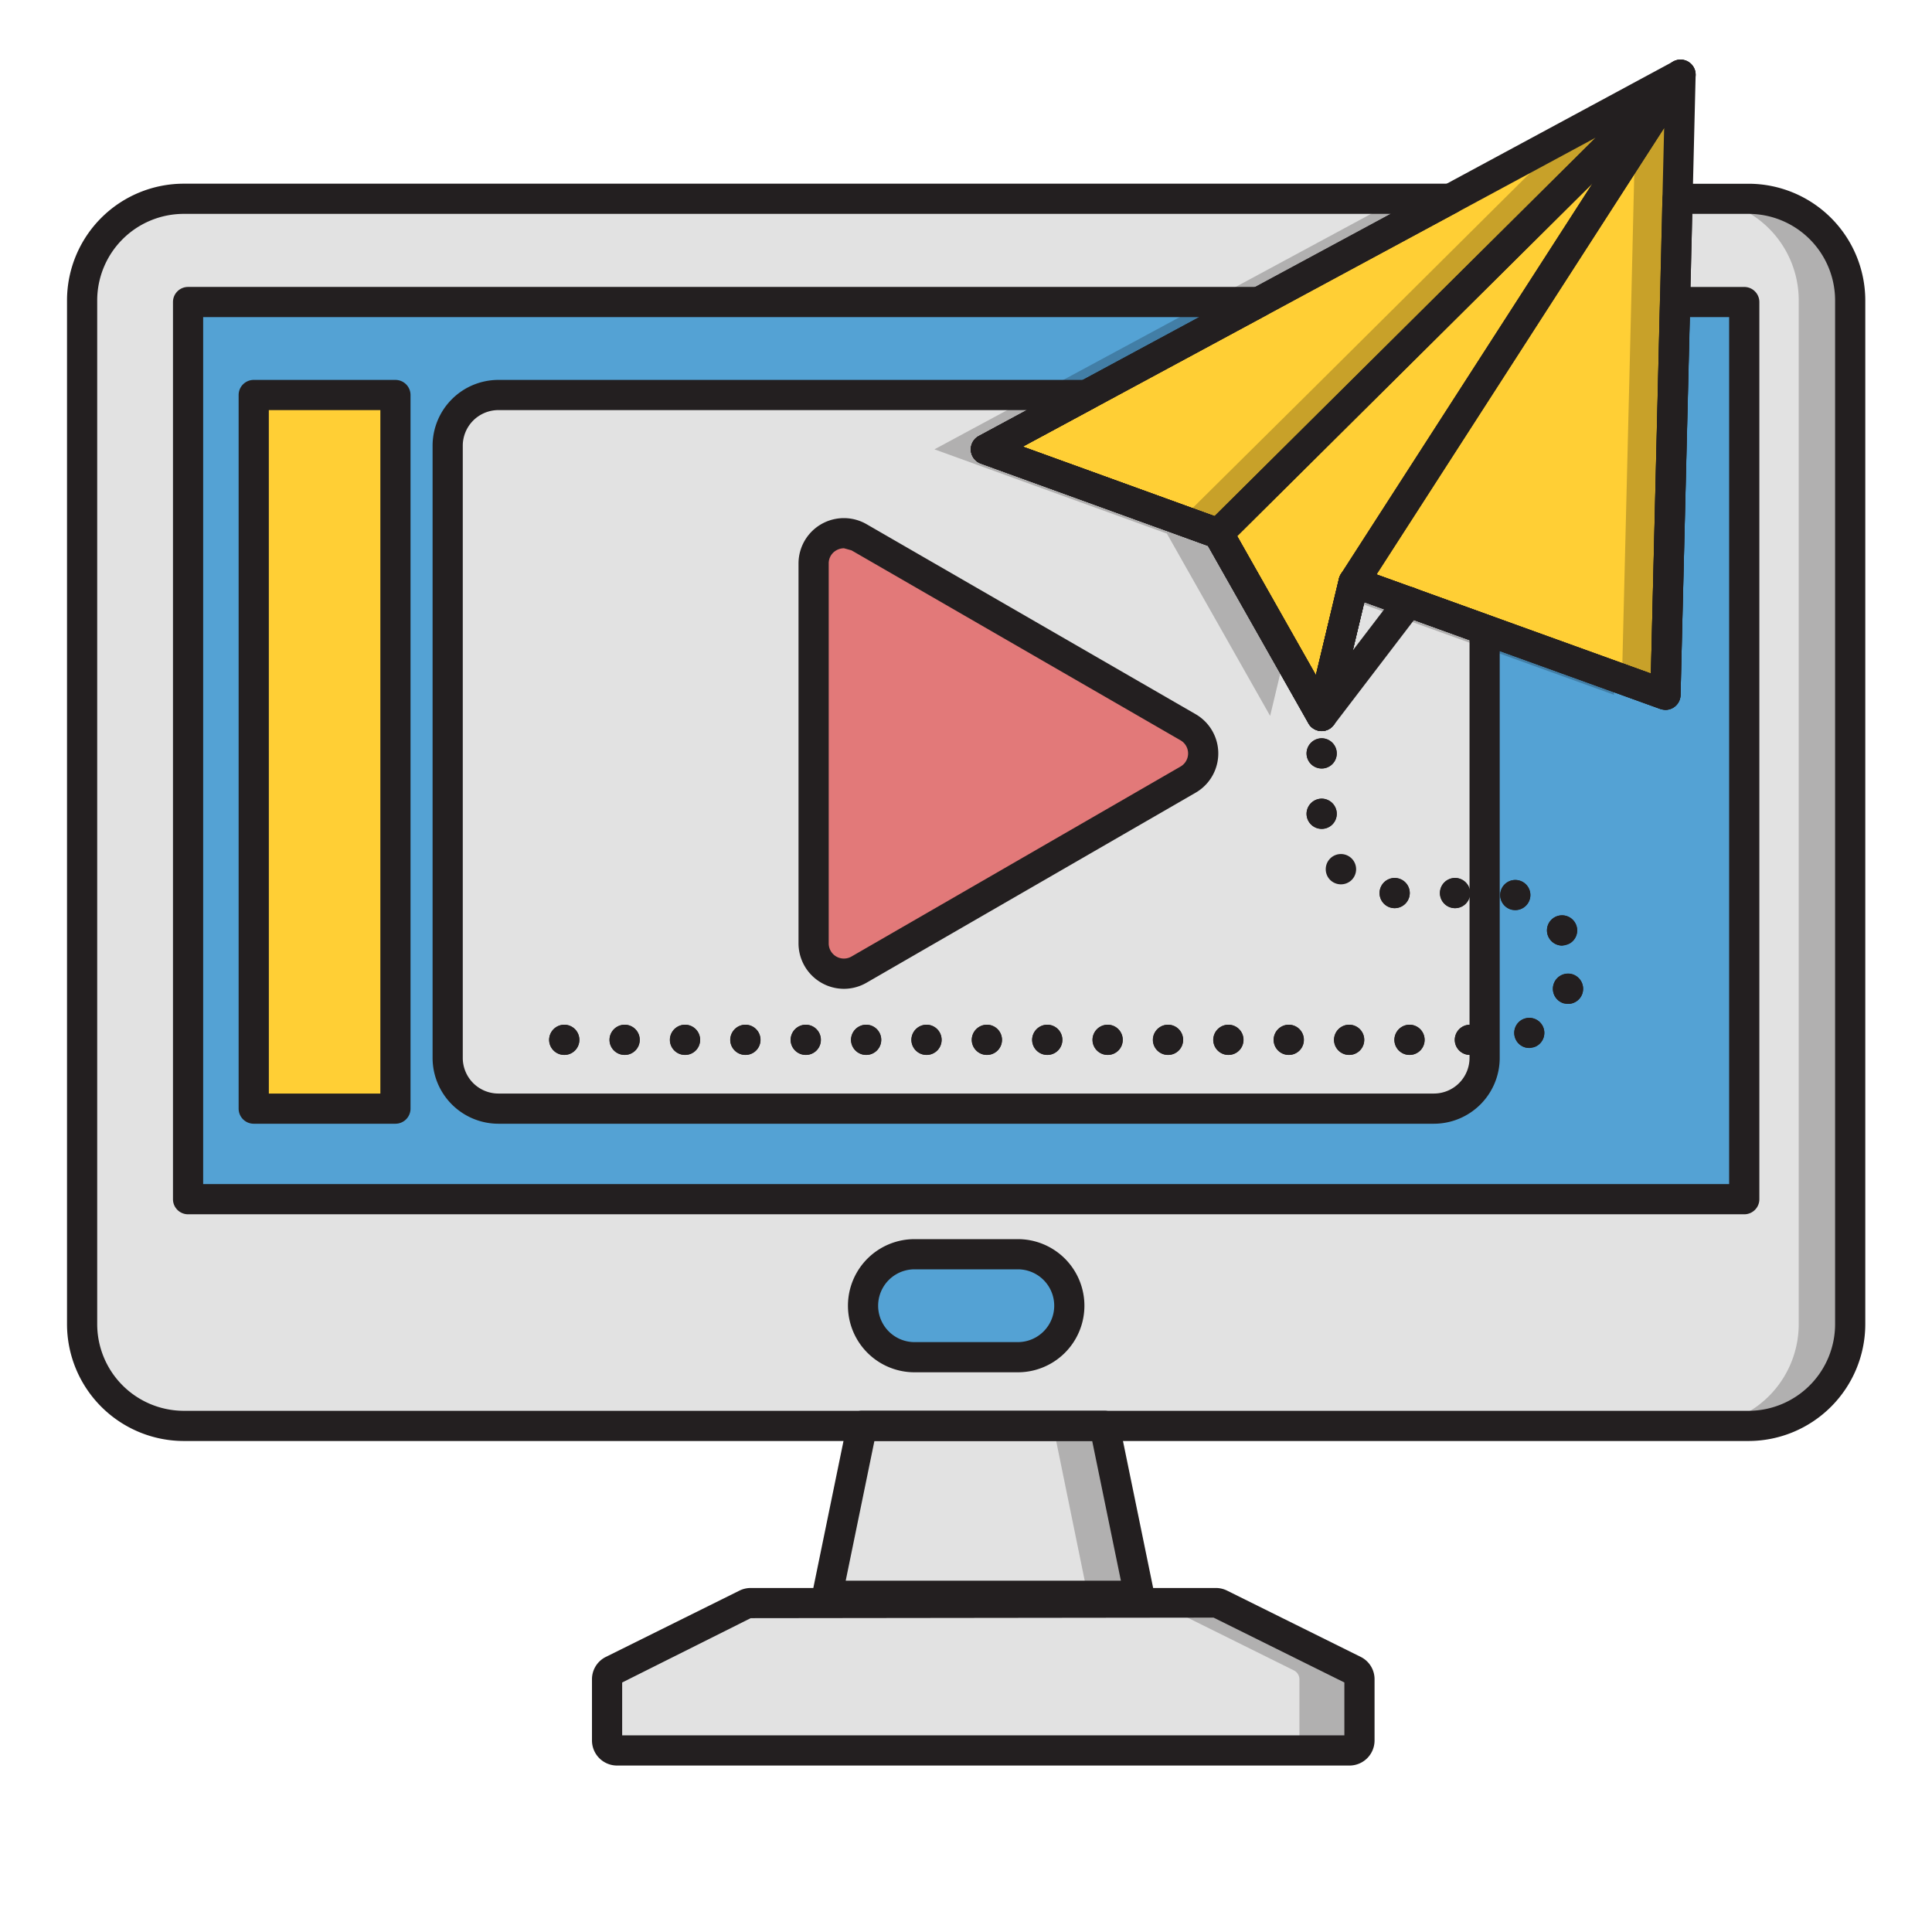<svg xmlns="http://www.w3.org/2000/svg" id="Icon_Color" data-name="Icon Color" viewBox="0 0 64 64"><defs><style>.cls-1{fill:#e2e2e2;}.cls-2{fill:#54a2d4;}.cls-3{fill:#231f20;}.cls-4{fill:#ffcf35;}.cls-5{fill:#e27979;}.cls-6{fill:#b1b0b0;}.cls-7{fill:#427ea6;}.cls-8{fill:#c8a129;}.cls-9{fill:#c8c7c7;}</style></defs><title>Icon Color20</title><path class="cls-1" d="M61.29,9.945V43.865a3.371,3.371,0,0,1-3.37,3.37H6.09a3.372,3.372,0,0,1-3.37-3.37V9.945A3.363,3.363,0,0,1,6.09,6.585h41.96L41.71,10.005,36,13.085l-3.34,1.8,7.7,2.79,3.42,6.04,1.06-4.43,1.82.66,2.52.91,5.99,2.16.32-13.01L55.57,6.585h2.35A3.363,3.363,0,0,1,61.29,9.945Z"></path><polygon class="cls-2" points="57.78 10.005 57.78 39.725 6.23 39.725 6.23 10.005 41.71 10.005 36 13.085 32.66 14.885 40.36 17.675 43.78 23.715 44.84 19.285 46.66 19.945 49.18 20.855 55.17 23.015 55.49 10.005 57.78 10.005"></polygon><path class="cls-1" d="M44.704,57.986H20.44a.331.331,0,0,1-.33-.33V55.629a.33.33,0,0,1,.184-.295L24.721,53.138l.146-.034H40.278l.146.034L44.852,55.334a.329.329,0,0,1,.183.295v2.027A.33.33,0,0,1,44.704,57.986Z"></path><polygon class="cls-1" points="37.744 52.863 27.401 52.863 28.558 47.233 36.588 47.233 37.744 52.863"></polygon><path class="cls-2" d="M33.717,44.959H30.295a1.705,1.705,0,0,1,0-3.411H33.717a1.705,1.705,0,0,1,0,3.411Z"></path><path class="cls-3" d="M46.266,19.644,43.386,23.416a.5.5,0,1,0,.795.606L47.061,20.25a.5.5,0,1,0-.795-.606Z"></path><polygon class="cls-4" points="55.67 2.475 51.53 6.585 48.09 10.005 44.99 13.085 40.36 17.675 32.66 14.885 36 13.085 41.71 10.005 48.05 6.585 55.67 2.475"></polygon><polygon class="cls-4" points="55.67 2.475 55.57 6.585 55.49 10.005 55.17 23.015 49.18 20.855 46.66 19.945 44.84 19.285 48.58 13.485 50.82 10.005 53.02 6.585 55.67 2.475"></polygon><polygon class="cls-4" points="55.67 2.475 53.02 6.585 50.82 10.005 48.58 13.485 44.84 19.285 43.78 23.715 40.36 17.675 44.99 13.085 48.09 10.005 51.53 6.585 55.67 2.475"></polygon><path class="cls-1" d="M49.18,20.855V35.045A1.677,1.677,0,0,1,47.5,36.725H16.51a1.677,1.677,0,0,1-1.68-1.68V14.765A1.677,1.677,0,0,1,16.51,13.085H36l-3.34,1.8,7.7,2.79,3.42,6.04,1.06-4.43,1.82.66Z"></path><path class="cls-5" d="M39.355,24.09,28.457,17.798a1.003,1.003,0,0,0-1.505.868V31.251a1.003,1.003,0,0,0,1.505.868l10.898-6.292A1.002,1.002,0,0,0,39.355,24.09Z"></path><path class="cls-3" d="M18.694,33.946h0a.5.5,0,1,0,.5.5A.5.5,0,0,0,18.694,33.946Zm2,0h0a.5.5,0,1,0,.5.5A.5.5,0,0,0,20.694,33.946Zm2,0h0a.5.5,0,1,0,.5.5A.5.5,0,0,0,22.694,33.946Zm2,0h0a.5.5,0,1,0,.5.5A.5.5,0,0,0,24.694,33.946Zm2,0h0a.5.5,0,1,0,.5.5A.5.5,0,0,0,26.694,33.946Zm2,0h0a.5.5,0,1,0,.5.5A.5.5,0,0,0,28.694,33.946Zm2,0h0a.5.5,0,1,0,.5.5A.5.5,0,0,0,30.694,33.946Zm2,0h0a.5.5,0,1,0,.5.5A.5.5,0,0,0,32.694,33.946Zm2,0h0a.5.5,0,1,0,.5.5A.5.5,0,0,0,34.694,33.946Zm2,0h0a.5.5,0,1,0,.5.5A.5.5,0,0,0,36.694,33.946Zm2,0h0a.5.5,0,1,0,.5.5A.5.5,0,0,0,38.694,33.946Zm2,0h0a.5.5,0,1,0,.5.5A.5.5,0,0,0,40.694,33.946Zm2,0h0a.5.5,0,1,0,.5.5A.5.5,0,0,0,42.694,33.946Zm2,0h0a.5.5,0,1,0,.5.5A.5.5,0,0,0,44.694,33.946Zm2,0h0a.5.5,0,1,0,.5.5A.5.5,0,0,0,46.694,33.946Zm2,0h0a.5.5,0,1,0,.5.5A.5.5,0,0,0,48.694,33.946Zm1.753-.183h0a.5.5,0,1,0,.665.24A.501.501,0,0,0,50.447,33.764Zm1.02-1.16h0a.5.5,0,1,0,.628-.324A.499.499,0,0,0,51.467,32.604Zm-.156-1.536h0A.5.5,0,1,0,51.5,30.386.499.499,0,0,0,51.311,31.067Zm-1.231-.931h0a.5.5,0,1,0-.37-.603A.5.5,0,0,0,50.079,30.136ZM48.2,30.083h0a.5.5,0,1,0-.5-.5A.5.5,0,0,0,48.2,30.083Zm-2.002,0h0a.5.5,0,1,0-.498-.503A.5.5,0,0,0,46.198,30.083Zm-2.143-.949h0a8.528,8.528,0,1,1,0,0ZM43.283,26.959h0a.5.5,0,1,0,.5-.5A.5.5,0,0,0,43.283,26.959Zm0-2h0a.5.5,0,1,0,.5-.5A.5.5,0,0,0,43.283,24.959Z"></path><rect class="cls-4" x="8.405" y="13.085" width="4.694" height="23.64"></rect><path class="cls-6" d="M40.278,53.104H38.288l.147.034L42.861,55.334a.33.33,0,0,1,.184.295v2.027a.33.33,0,0,1-.33.33H44.704a.33.33,0,0,0,.33-.33V55.629a.329.329,0,0,0-.183-.295L40.425,53.138Z"></path><polygon class="cls-7" points="49.18 20.855 49.18 21.47 53.465 23.015 53.479 22.405 49.18 20.855"></polygon><polygon class="cls-8" points="44.84 19.285 44.84 19.285 46.66 19.945 49.18 20.855 53.479 22.405 49.18 20.855 46.66 19.945 44.84 19.285"></polygon><polygon class="cls-6" points="44.84 19.285 44.84 19.285 44.704 19.854 44.955 19.945 46.295 20.429 46.663 19.947 46.295 20.429 47.475 20.855 49.18 21.47 49.18 20.855 46.66 19.945 44.84 19.285"></polygon><polygon class="cls-6" points="48.05 6.585 46.345 6.585 40.005 10.005 41.71 10.005 48.05 6.585"></polygon><polygon class="cls-7" points="41.71 10.005 40.005 10.005 34.295 13.085 36 13.085 41.71 10.005"></polygon><polygon class="cls-6" points="36 13.085 34.295 13.085 30.955 14.885 38.654 17.675 42.075 23.715 42.581 21.598 40.36 17.675 39.111 17.223 39.111 17.222 32.66 14.885 36 13.085"></polygon><path class="cls-9" d="M37.74,52.863H36.035v.002h1.705v-.002m-1.15-5.628h-.002l.322,1.569-.32-1.569"></path><polygon class="cls-6" points="36.588 47.235 34.885 47.235 36.035 52.863 37.74 52.863 36.91 48.804 36.588 47.235"></polygon><path class="cls-6" d="M57.92,6.585H56.215A3.363,3.363,0,0,1,59.585,9.945V43.865a3.371,3.371,0,0,1-3.37,3.37h1.705A3.371,3.371,0,0,0,61.29,43.865V9.945A3.363,3.363,0,0,0,57.92,6.585Z"></path><polygon class="cls-6" points="46.663 19.947 46.295 20.429 43.783 23.719 46.295 20.429 46.663 19.947"></polygon><polygon class="cls-8" points="55.67 2.475 51.937 4.489 49.825 6.585 46.385 10.005 43.285 13.085 39.111 17.222 40.36 17.675 44.99 13.085 48.09 10.005 51.53 6.585 55.67 2.475"></polygon><polygon class="cls-6" points="39.111 17.222 39.111 17.223 40.36 17.675 39.111 17.222"></polygon><polygon class="cls-8" points="55.67 2.475 54.16 4.816 54.117 6.585 54.037 10.005 53.73 22.496 55.17 23.015 55.49 10.005 55.57 6.585 55.67 2.475"></polygon><path class="cls-3" d="M57.92,47.735H6.09a3.875,3.875,0,0,1-3.87-3.87V9.945A3.869,3.869,0,0,1,6.09,6.085h41.96a.5.5,0,0,1,.237.94l-14.406,7.77,6.649,2.41a.505.505,0,0,1,.266.224l2.794,4.935.764-3.194a.5.5,0,0,1,.656-.354l9.678,3.495.383-15.736a.501.501,0,0,1,.5-.488h2.35A3.869,3.869,0,0,1,61.79,9.945V43.865A3.875,3.875,0,0,1,57.92,47.735ZM6.09,7.085A2.868,2.868,0,0,0,3.22,9.945V43.865a2.873,2.873,0,0,0,2.87,2.87H57.92A2.873,2.873,0,0,0,60.79,43.865V9.945A2.868,2.868,0,0,0,57.92,7.085H56.059l-.389,15.942a.5.5,0,0,1-.67.458L45.196,19.946l-.93,3.885a.5.5,0,0,1-.922.13L40.017,18.082,32.49,15.355a.5.5,0,0,1-.067-.91L46.069,7.085Z"></path><path class="cls-3" d="M57.78,40.225H6.23a.5.5,0,0,1-.5-.5V10.005a.5.5,0,0,1,.5-.5H41.71a.5.5,0,0,1,.237.94l-8.066,4.35,6.649,2.41a.505.505,0,0,1,.266.224l2.794,4.935.764-3.194a.5.5,0,0,1,.656-.354l9.678,3.495.303-12.317a.5.5,0,0,1,.5-.488h2.29a.5.5,0,0,1,.5.5V39.725A.5.5,0,0,1,57.78,40.225Zm-51.05-1h50.55V10.505H55.979l-.309,12.522a.5.5,0,0,1-.67.458L45.196,19.946l-.93,3.885a.5.5,0,0,1-.922.13L40.017,18.082,32.49,15.355a.5.5,0,0,1-.067-.91l7.307-3.94H6.73Z"></path><path class="cls-3" d="M44.704,58.486H20.44a.831.831,0,0,1-.83-.83V55.629a.825.825,0,0,1,.462-.743l4.426-2.196a.845.845,0,0,1,.369-.086H40.278a.836.836,0,0,1,.366.085l4.43,2.197a.825.825,0,0,1,.46.743v2.027A.831.831,0,0,1,44.704,58.486Zm-24.094-1H44.534v-1.752l-4.332-2.148-15.335.018-4.257,2.131Zm-.093-1.705-.001.001Z"></path><path class="cls-3" d="M37.744,53.363H27.401a.5.5,0,0,1-.388-.184.505.505,0,0,1-.103-.417l1.156-5.63a.501.501,0,0,1,.49-.399h8.03a.501.501,0,0,1,.49.399l1.156,5.63a.505.505,0,0,1-.103.417A.5.5,0,0,1,37.744,53.363Zm-9.729-1h9.116l-.951-4.63H28.966Z"></path><path class="cls-3" d="M33.717,45.459H30.295a2.205,2.205,0,0,1,0-4.411H33.717a2.205,2.205,0,0,1,0,4.411Zm-3.422-3.411a1.205,1.205,0,0,0,0,2.411H33.717a1.205,1.205,0,0,0,0-2.411Z"></path><path class="cls-3" d="M43.783,24.219a.5.5,0,0,1-.397-.803l2.88-3.772a.5.5,0,1,1,.795.606l-2.88,3.772A.499.499,0,0,1,43.783,24.219Z"></path><path class="cls-3" d="M40.36,18.175l-.17-.03-7.7-2.79a.5.5,0,0,1-.067-.91L55.433,2.035a.5.5,0,0,1,.59.795L40.712,18.03A.496.496,0,0,1,40.36,18.175Zm-6.479-3.38,6.353,2.302,12.63-12.54Z"></path><path class="cls-3" d="M55.17,23.515,55,23.485l-10.33-3.73a.5.5,0,0,1-.25-.741L55.25,2.204a.5.5,0,0,1,.92.283l-.5,20.54a.501.501,0,0,1-.5.488Zm-9.57-4.486,9.088,3.281L55.127,4.24Z"></path><path class="cls-3" d="M43.78,24.215a.501.501,0,0,1-.436-.253l-3.42-6.04a.501.501,0,0,1,.084-.602L55.317,2.12a.5.5,0,0,1,.772.626L45.307,19.484l-1.04,4.347a.5.5,0,0,1-.416.379Zm-2.797-6.454,2.606,4.603.764-3.194.066-.155,8.333-12.939Z"></path><path class="cls-3" d="M47.5,37.225H16.51a2.182,2.182,0,0,1-2.18-2.18V14.765A2.182,2.182,0,0,1,16.51,12.585H36a.5.5,0,0,1,.237.94l-2.356,1.27,6.649,2.41a.505.505,0,0,1,.266.224l2.794,4.935.764-3.194a.5.5,0,0,1,.656-.354l4.34,1.57a.5.5,0,0,1,.33.47V35.045A2.182,2.182,0,0,1,47.5,37.225ZM16.51,13.585a1.181,1.181,0,0,0-1.18,1.18V35.045a1.181,1.181,0,0,0,1.18,1.18H47.5a1.181,1.181,0,0,0,1.18-1.18V21.206l-3.483-1.26-.93,3.885a.5.5,0,0,1-.922.13L40.017,18.082,32.49,15.355a.5.5,0,0,1-.067-.91l1.596-.86Z"></path><path class="cls-3" d="M27.955,32.756a1.508,1.508,0,0,1-1.503-1.505V18.666A1.503,1.503,0,0,1,28.707,17.365l10.898,6.292a1.502,1.502,0,0,1,0,2.603L28.707,32.553A1.503,1.503,0,0,1,27.955,32.756ZM27.958,18.162a.517.517,0,0,0-.255.069.494.494,0,0,0-.251.435V31.251a.503.503,0,0,0,.755.435L39.105,25.394a.502.502,0,0,0,0-.871L28.207,18.231Z"></path><path class="cls-3" d="M48.189,34.445a.508.508,0,0,1,.5-.5.501.501,0,0,1,.5.5.495.495,0,0,1-.5.5A.502.502,0,0,1,48.189,34.445Zm-2,0a.508.508,0,0,1,.5-.5.501.501,0,0,1,.5.5.495.495,0,0,1-.5.5A.502.502,0,0,1,46.189,34.445Zm-2,0a.508.508,0,0,1,.5-.5.501.501,0,0,1,.5.5.495.495,0,0,1-.5.5A.502.502,0,0,1,44.189,34.445Zm-2,0a.508.508,0,0,1,.5-.5.501.501,0,0,1,.5.5.495.495,0,0,1-.5.5A.502.502,0,0,1,42.189,34.445Zm-2,0a.508.508,0,0,1,.5-.5.501.501,0,0,1,.5.5.495.495,0,0,1-.5.5A.502.502,0,0,1,40.189,34.445Zm-2,0a.508.508,0,0,1,.5-.5.501.501,0,0,1,.5.5.495.495,0,0,1-.5.5A.502.502,0,0,1,38.189,34.445Zm-2,0a.508.508,0,0,1,.5-.5.501.501,0,0,1,.5.5.495.495,0,0,1-.5.5A.502.502,0,0,1,36.189,34.445Zm-2,0a.508.508,0,0,1,.5-.5.501.501,0,0,1,.5.5.495.495,0,0,1-.5.5A.502.502,0,0,1,34.189,34.445Zm-2,0a.508.508,0,0,1,.5-.5.501.501,0,0,1,.5.5.495.495,0,0,1-.5.5A.502.502,0,0,1,32.189,34.445Zm-2,0a.508.508,0,0,1,.5-.5.501.501,0,0,1,.5.5.495.495,0,0,1-.5.5A.502.502,0,0,1,30.189,34.445Zm-2,0a.508.508,0,0,1,.5-.5.501.501,0,0,1,.5.5.495.495,0,0,1-.5.5A.502.502,0,0,1,28.189,34.445Zm-2,0a.508.508,0,0,1,.5-.5.501.501,0,0,1,.5.5.495.495,0,0,1-.5.5A.502.502,0,0,1,26.189,34.445Zm-2,0a.508.508,0,0,1,.5-.5.501.501,0,0,1,.5.5.495.495,0,0,1-.5.5A.502.502,0,0,1,24.189,34.445Zm-2,0a.508.508,0,0,1,.5-.5.501.501,0,0,1,.5.5.495.495,0,0,1-.5.5A.502.502,0,0,1,22.189,34.445Zm-2,0a.508.508,0,0,1,.5-.5.501.501,0,0,1,.5.5.495.495,0,0,1-.5.5A.502.502,0,0,1,20.189,34.445Zm-2,0a.508.508,0,0,1,.5-.5.501.501,0,0,1,.5.5.495.495,0,0,1-.5.5A.502.502,0,0,1,18.189,34.445Zm32.021-.02a.496.496,0,1,1,.66.24l-.21.05A.492.492,0,0,1,50.21,34.425ZM51.79,33.235a.504.504,0,0,1,.31-.96.509.509,0,0,1,.32.63.501.501,0,0,1-.48.35Zm-.48-2.17A.497.497,0,0,1,51.5,30.385a.503.503,0,0,1,.68.19.495.495,0,0,1-.189.68l-.24.07A.509.509,0,0,1,51.31,31.065Zm-1.229-.93h0a.498.498,0,1,1,.229-.97.495.495,0,0,1,.37.6.502.502,0,0,1-.49.38ZM47.7,29.585a.5.5,0,0,1,1,0,.5.5,0,1,1-1,0Zm-1.5.5a.5.5,0,1,1,.5-.5A.504.504,0,0,1,46.2,30.085Zm-2.15-.95a.503.503,0,1,1,.71.03.509.509,0,0,1-.71-.03Zm-.77-2.18a.508.508,0,0,1,.5-.5.502.502,0,0,1,.5.5.495.495,0,0,1-.5.5A.501.501,0,0,1,43.28,26.955Zm0-2a.508.508,0,0,1,.5-.5.502.502,0,0,1,.5.5.495.495,0,0,1-.5.5A.501.501,0,0,1,43.28,24.955Z"></path><path class="cls-3" d="M13.1,37.225H8.405a.5.5,0,0,1-.5-.5V13.085a.5.5,0,0,1,.5-.5h4.694a.5.5,0,0,1,.5.5V36.725A.5.5,0,0,1,13.1,37.225Zm-4.194-1h3.694V13.585H8.905Z"></path></svg>